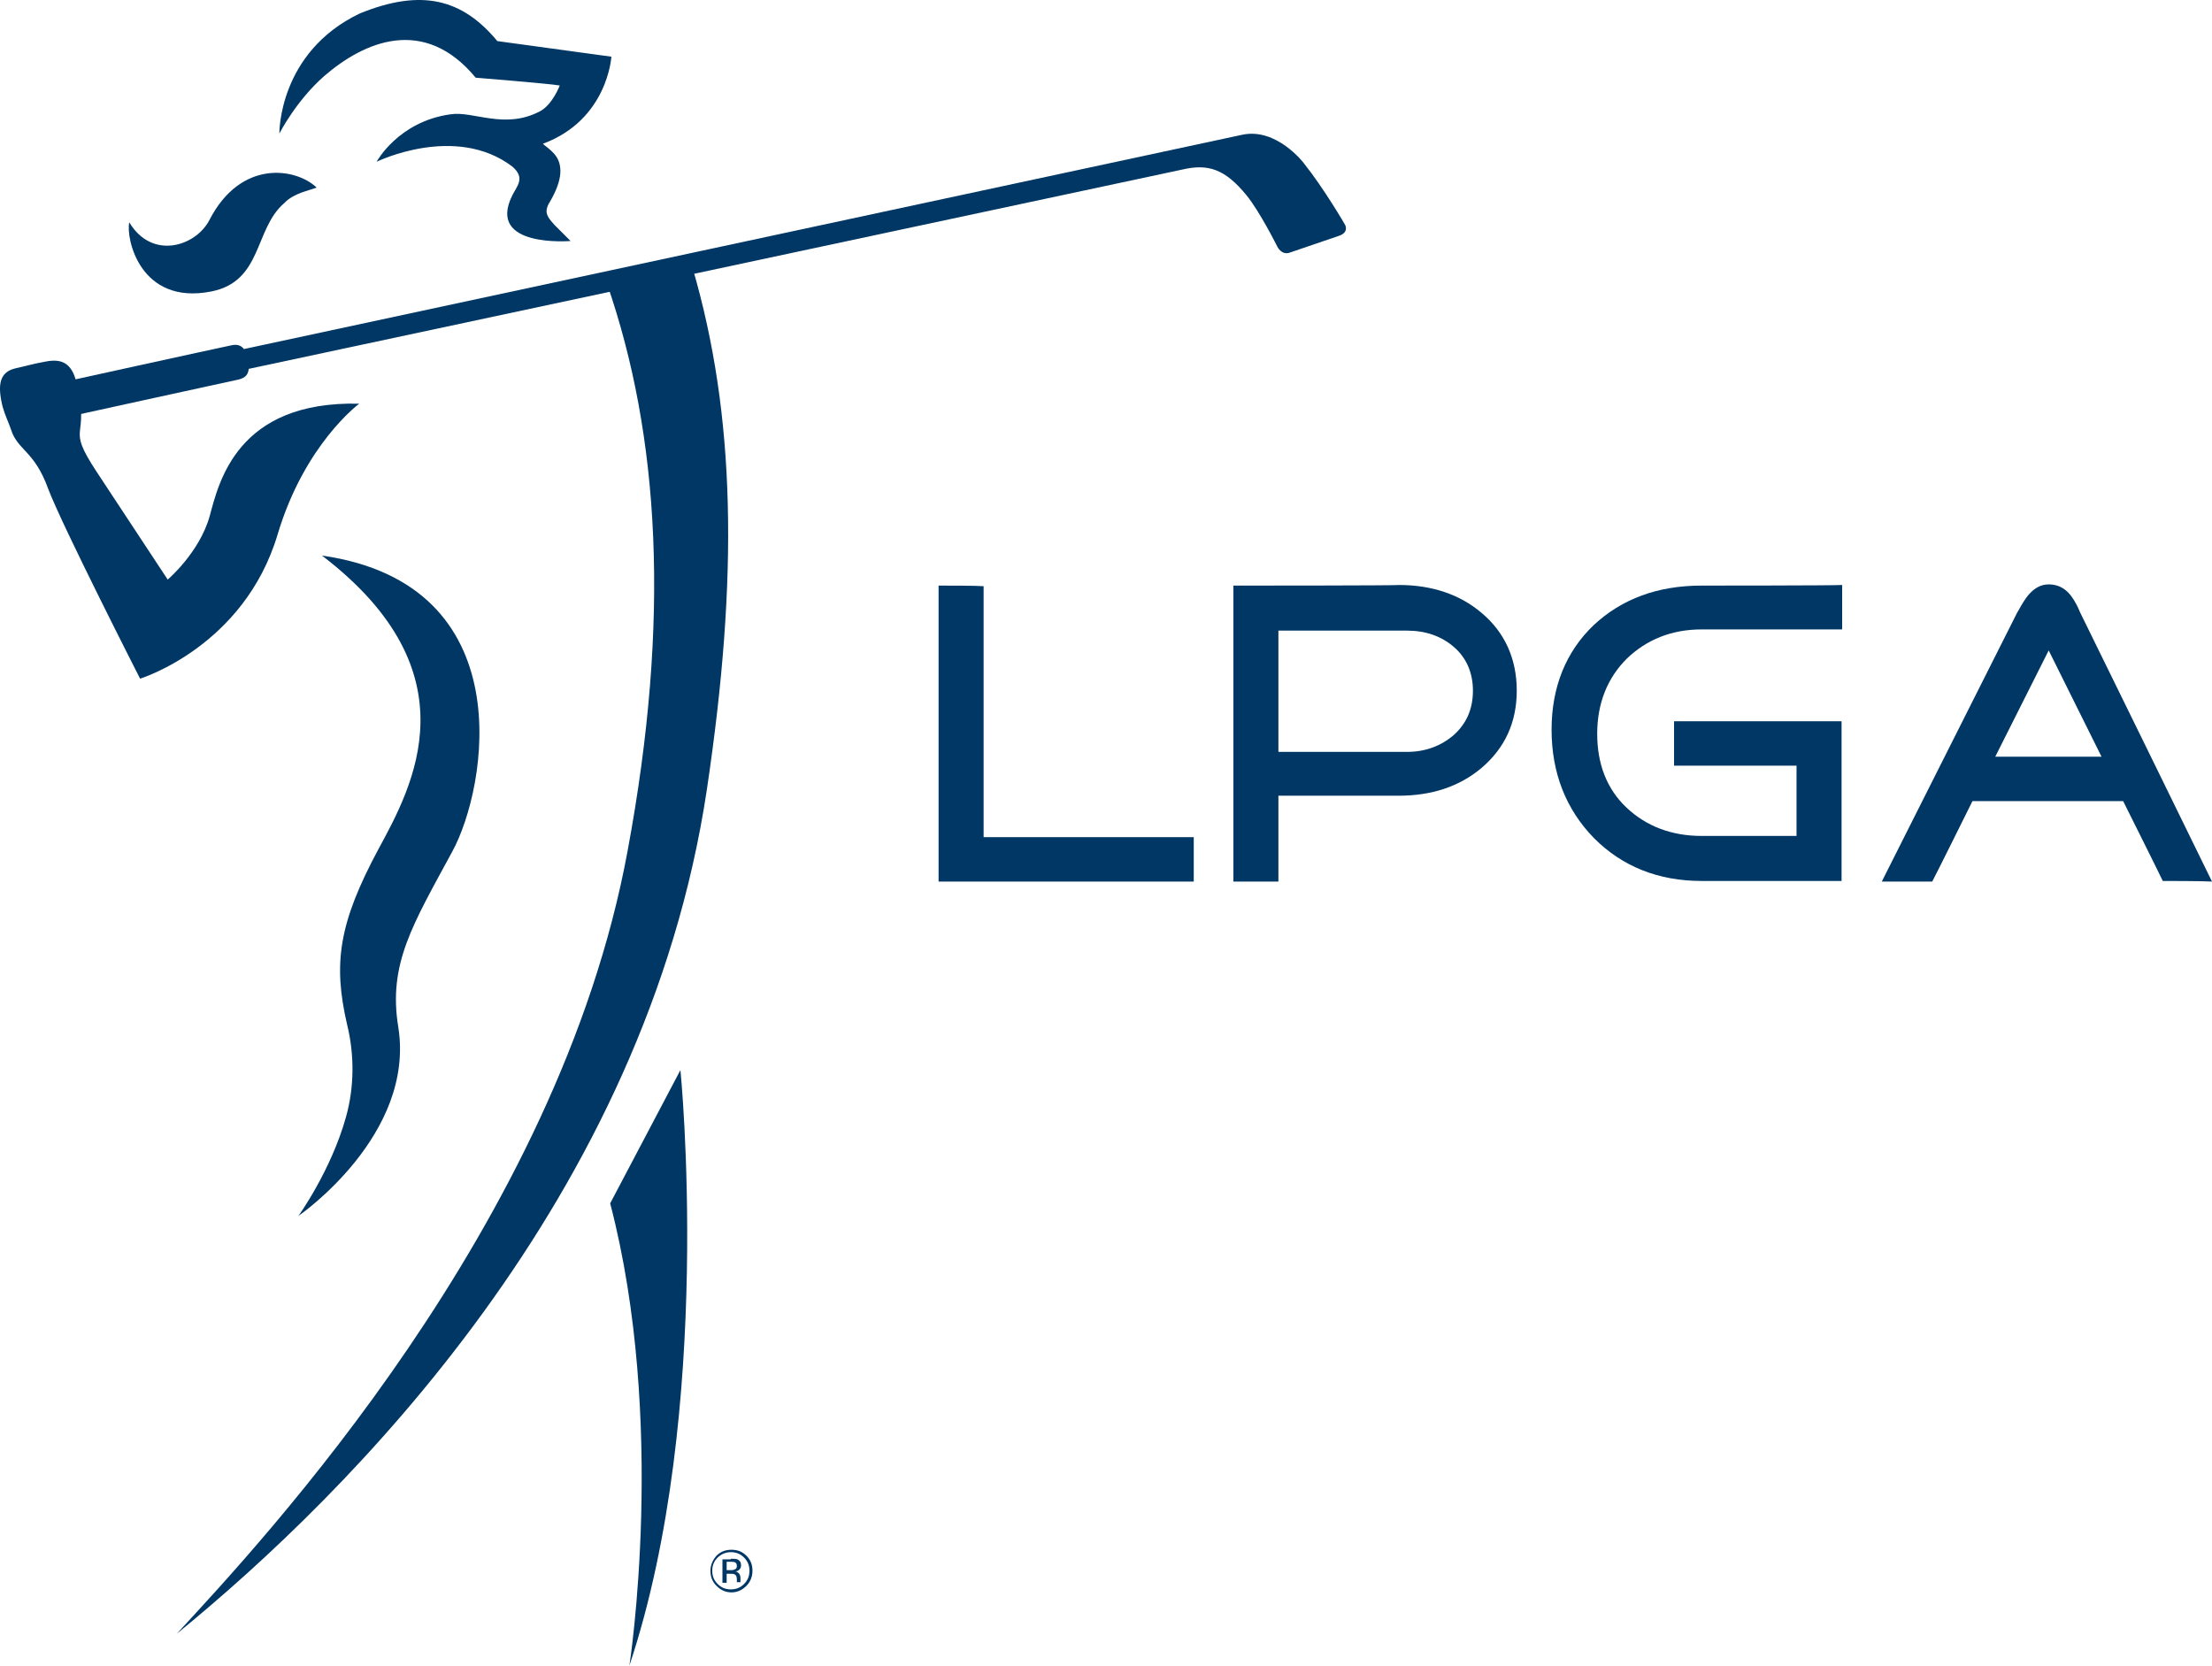 <?xml version="1.0" encoding="UTF-8"?><svg id="uuid-d2f069d8-019e-4ee9-b671-4f1d58a45e8c" xmlns="http://www.w3.org/2000/svg" viewBox="0 0 368.432 277.441"><g id="uuid-e356c81b-4469-477c-b40b-0e56658db2d7"><path d="m113.332,178.241s5.7,56.6-8.5,99.2c0,0,6.3-40.6-3.2-77l11.7-22.2Z" style="fill:#003764; fill-rule:evenodd;"/><path d="m104.532,141.741c-11.5,62.4-60.9,115-75.1,130.4h0c28.7-23.4,78.1-72.6,88.3-140.6,5.3-35.5,4.8-62.4-2.4-87l-14.2,2.8c8.7,25.2,10.6,55.7,3.4,94.4Z" style="fill:#003764;"/><path d="m53.632,92.541c25.5,19.5,15.1,38.4,9.4,48.9-6.6,12.3-7.6,19-5.2,29.3,1.2,4.9,1.2,10.3-.2,15.3-2.5,9-8,16.6-8,16.6l.2-.2s19.4-13.4,16.5-31.4c-1.7-10.5,2.4-17,9-29.2,5.8-10.6,11.8-44.5-21.7-49.3h0Z" style="fill:#003764; fill-rule:evenodd;"/><path d="m1.832,71.541c-.4-1.2-.9-2.1-1.4-3.8-.9-3.7-.5-5.8,2.2-6.4,1-.2,3.1-.8,4.9-1.1,2.5-.5,4.4,0,5.2,3.5,2.4,9.9-2,6.7,3.4,14.9,5.4,8.2,11.8,17.9,11.8,17.9,0,0,5.3-4.5,7-10.6,1.5-5.5,4.5-19.2,24.9-18.7,0,0-9.1,6.7-13.6,21.8-5.6,18.7-22.9,24-22.9,24,0,0-12.9-25.3-15.3-31.6-2.3-6.4-5.1-6.4-6.2-9.9Z" style="fill:#003764; fill-rule:evenodd;"/><path d="m217.132,27.141s-4.5-5.9-10.2-4.7L40.632,58.141c-.4-.5-1-.9-2.2-.6-2.9.6-28.4,6.2-30.2,6.6s-.2,6,1.2,5.7,27.8-6.1,30.2-6.6c1.4-.3,1.7-1,1.8-1.8L196.932,28.241c4.3-1,7.1-.1,10.7,4.3,2.2,2.7,5.1,8.5,5.1,8.5,0,0,.7,1.6,2.2,1l8.2-2.8c1.6-.6.9-1.8.9-1.8,0,0-3.4-5.9-6.9-10.3Z" style="fill:#003764; fill-rule:evenodd;"/><path d="m47.332,33.841c1.6-1.7,4.2-2.1,5.4-2.6-3.3-3.2-12.6-4.9-17.9,5.5-2.3,4.3-9.5,6.6-13.3.3-.6,2.5,1.7,13.9,13.7,11.5,8.5-1.7,7.1-10.4,12.1-14.7Z" style="fill:#003764; fill-rule:evenodd;"/><path d="m85.332,27.741c2.2,1.9.8,3.2,0,4.8-4.4,8.8,9.7,7.6,9.7,7.6l-2.7-2.7c-.8-.9-1.3-1.5-1.3-2.3,0-.4.2-1,.6-1.6,1.1-1.9,1.6-3.4,1.7-4.7.1-2.4-1-3.4-2.7-4.7l-.2-.2c10.8-4,11.4-14.5,11.4-14.5l-19-2.6C77.032-.159,70.232-1.959,59.932,2.241c-13.6,6.5-13.4,20-13.4,20,0,0,2.8-5.5,7.5-9.6,6.6-5.7,16.6-10.1,25.2.3,0,0,12.4,1,14,1.3,0,0-1.2,3.2-3.3,4.3-5.9,3.1-11.1-.1-14.9.5-8.7,1.2-12.3,7.9-12.3,7.9,0,0,13.1-6.4,22.6.8Z" style="fill:#003764; fill-rule:evenodd;"/><path d="m156.332,97.541v49.3h42.5v-7.4h-35v-41.8c-1.1-.1-6.4-.1-7.5-.1Z" style="fill:#003764;"/><path d="m283.432,97.541c-7.3,0-13.3,2.2-18,6.6-4.6,4.4-7,10.3-7,17.4,0,7.2,2.4,13.3,7.1,18.1,4.7,4.7,10.7,7.1,17.9,7.1h23.3v-26.6h-27.9v7.4h20.4v11.7h-15.8c-5,0-9.2-1.6-12.5-4.7-3.3-3.1-4.9-7.3-4.9-12.3,0-5.1,1.7-9.3,4.9-12.5,3.3-3.2,7.5-4.9,12.5-4.9h23.4v-7.4c-1.3.1-23.4.1-23.4.1Z" style="fill:#003764;"/><path d="m205.432,97.541v49.3h7.5v-14.3h20c5.5,0,10.1-1.5,13.8-4.6,3.9-3.3,5.9-7.6,5.9-12.9s-2-9.7-5.8-12.9c-3.6-3.1-8.3-4.7-13.8-4.7-.2.1-26.3.1-27.6.1Zm7.5,7.5h21.4c3.1,0,5.7.9,7.8,2.7,2.1,1.8,3.2,4.3,3.2,7.3,0,3.1-1.1,5.5-3.2,7.4-2.1,1.8-4.7,2.8-7.8,2.8h-21.4v-20.2h-0Z" style="fill:#003764;"/><path d="m336.332,101.441s-.2.4-.3.5c0,0-21.6,42.9-22.6,44.9h8.4c.4-.7,6.7-13.4,6.7-13.4h25.1s6.3,12.6,6.6,13.3c.7,0,6.5,0,8.2.1-.9-1.9-22-44.9-22-44.9l-.3-.7c-.8-1.6-2-3.9-4.9-3.9-2.7-0-4.1,2.7-4.9,4.1Zm4.9,6.9l8.8,17.7h-17.7l8.9-17.7Z" style="fill:#003764;"/><path d="m124.332,264.141c-.7.7-1.5,1.1-2.5,1.1s-1.8-.4-2.5-1.1-1-1.5-1-2.5.4-1.8,1-2.5c.7-.7,1.5-1,2.5-1s1.8.3,2.5,1,1,1.5,1,2.5c0,.9-.3,1.8-1,2.5Zm-4.8-4.7c-.6.6-.9,1.3-.9,2.2s.3,1.6.9,2.2c.6.6,1.3.9,2.2.9s1.6-.3,2.2-.9c.6-.6.9-1.3.9-2.2s-.3-1.6-.9-2.2c-.6-.6-1.3-.9-2.2-.9-.8-0-1.6.3-2.2.9Zm2.2.2c.5,0,.8,0,1.1.1.4.2.6.5.6,1,0,.3-.1.6-.4.8-.1.1-.3.2-.6.2.3,0,.5.2.7.4.1.2.2.4.2.6v.8h-.6v-.4c0-.5-.1-.8-.4-.9-.1-.1-.4-.1-.8-.1h-.5v1.5h-.7v-3.9h1.4v-.1Zm.7.6c-.2-.1-.5-.1-.8-.1h-.6v1.4h.6c.3,0,.5,0,.7-.1.3-.1.4-.3.4-.6 0-.3-.1-.5-.3-.6Z" style="fill:#003764;"/></g></svg>